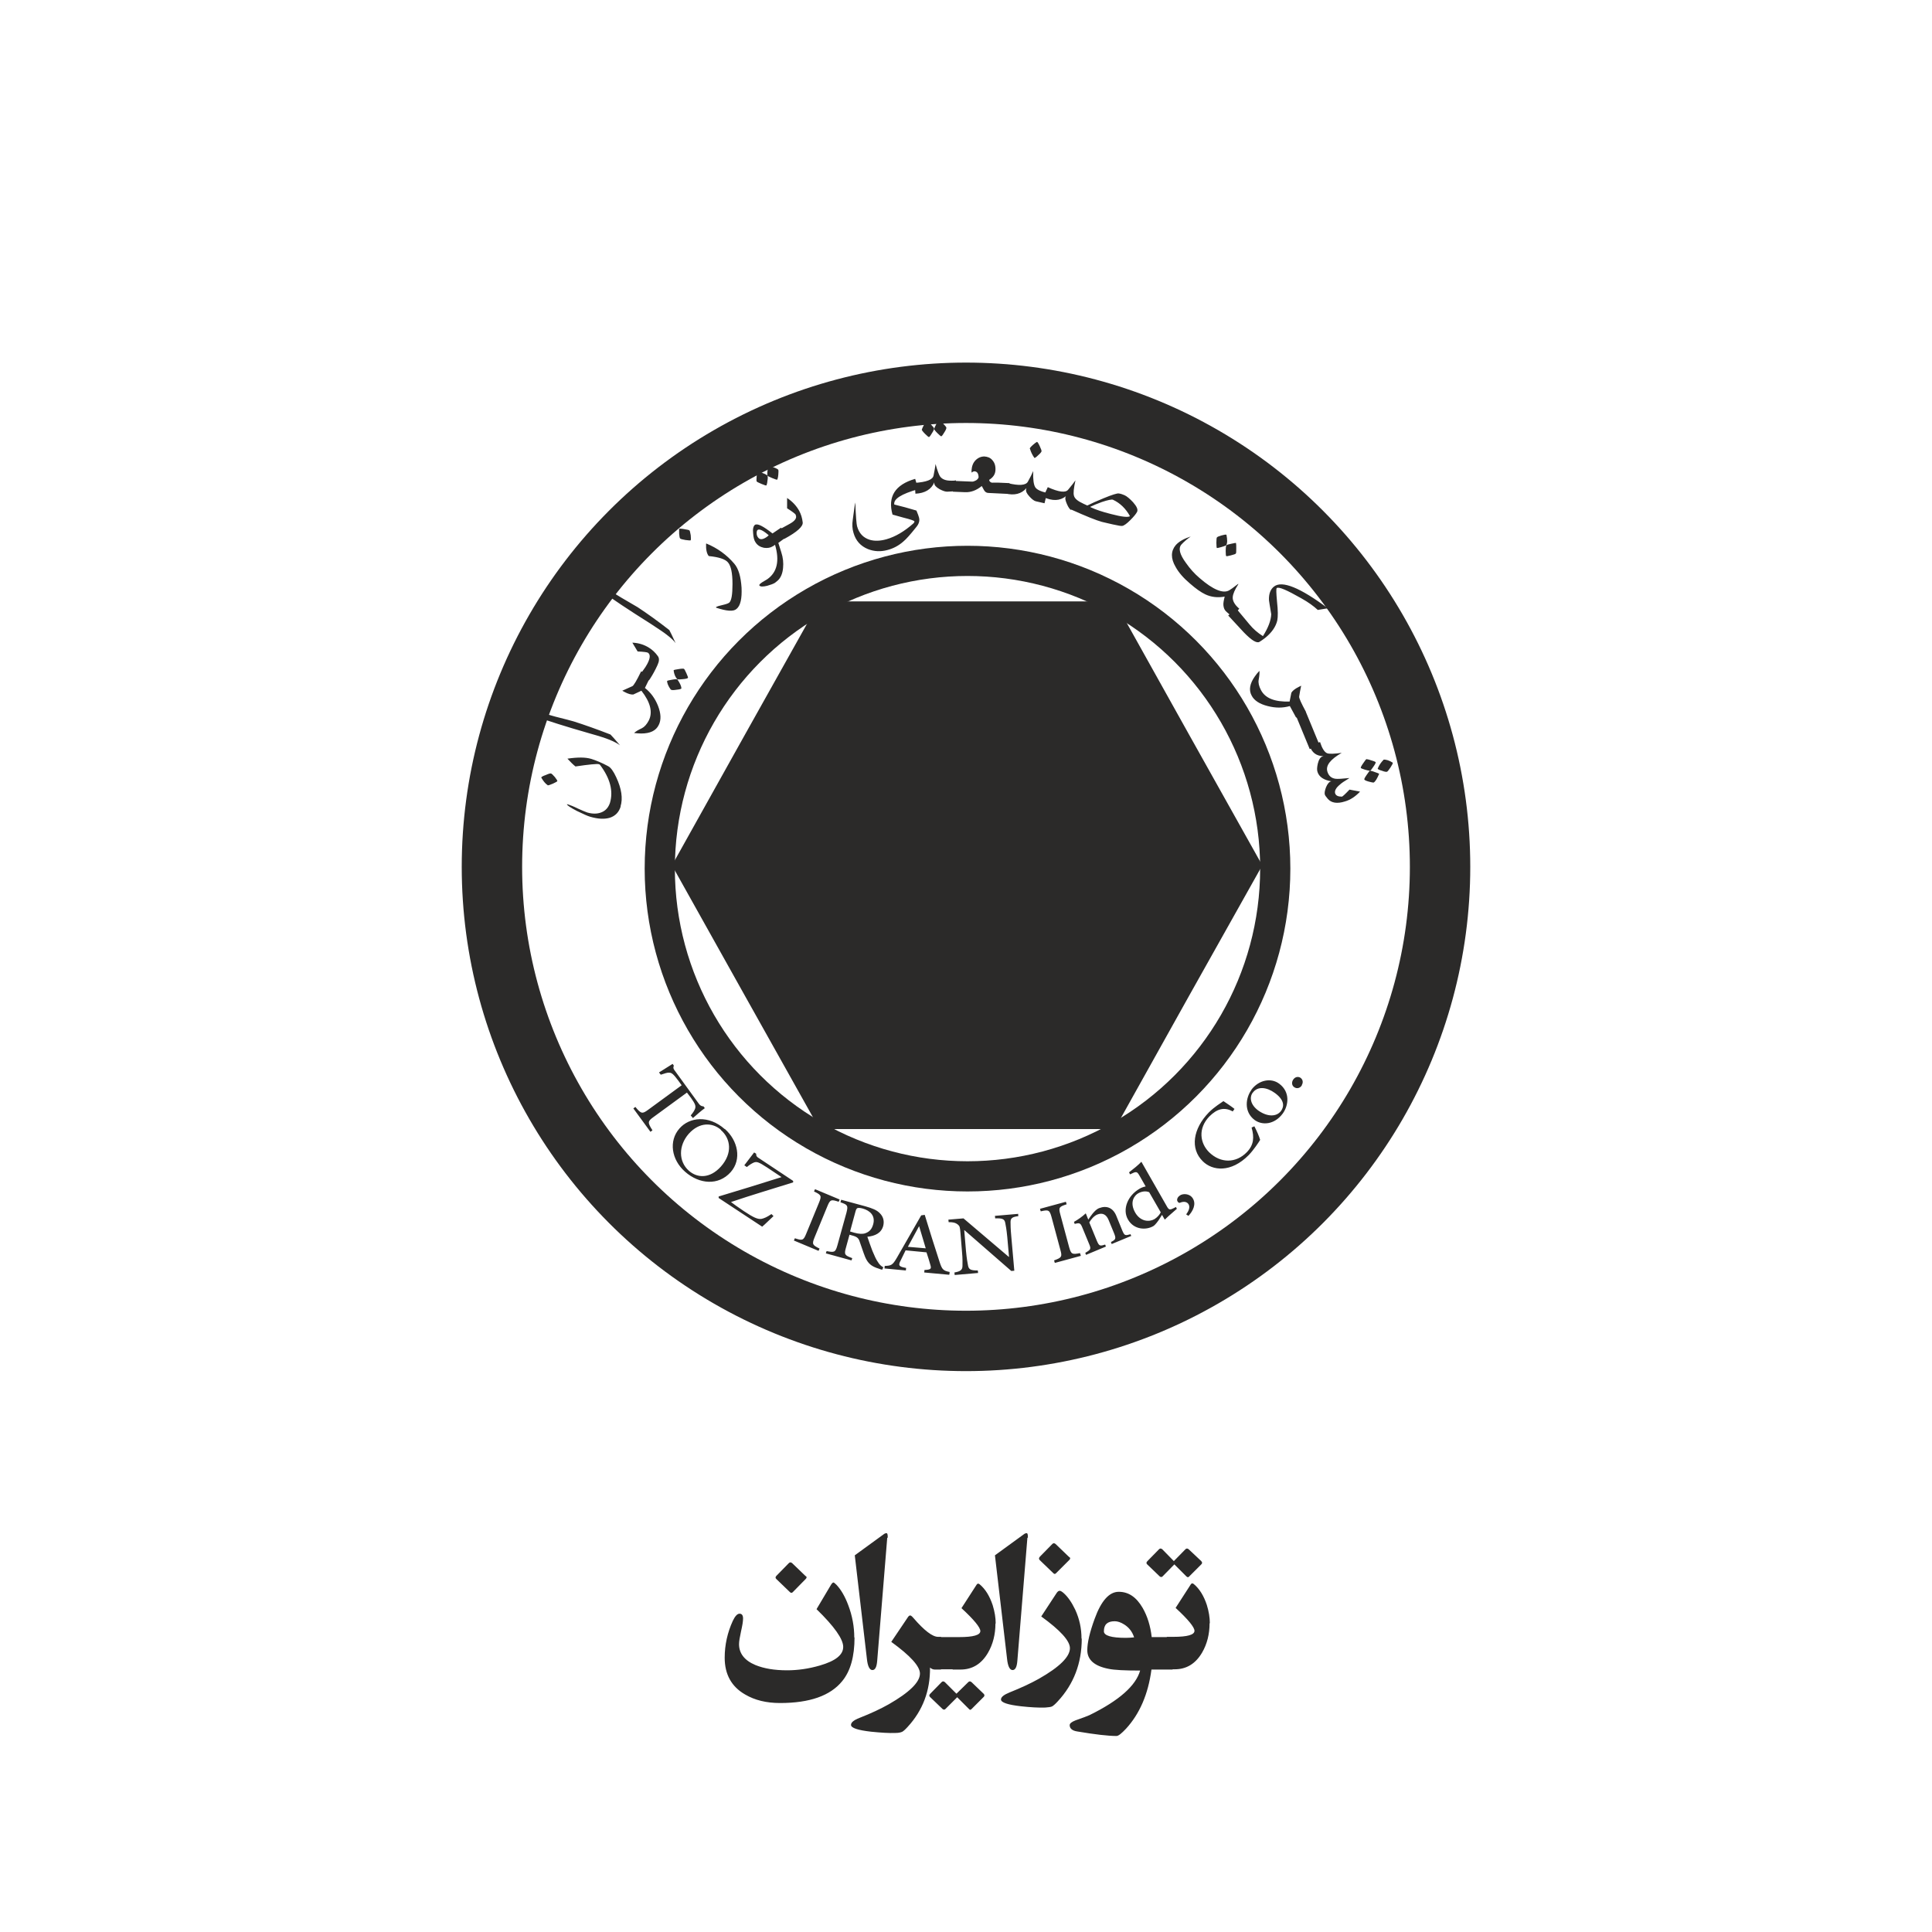 <?xml version="1.0" encoding="UTF-8"?>
<!DOCTYPE svg PUBLIC "-//W3C//DTD SVG 1.1//EN" "http://www.w3.org/Graphics/SVG/1.1/DTD/svg11.dtd">
<!-- Creator: CorelDRAW 2019 (64-Bit) -->
<svg xmlns="http://www.w3.org/2000/svg" xml:space="preserve" width="45.192mm" height="45.192mm" version="1.1" style="shape-rendering:geometricPrecision; text-rendering:geometricPrecision; image-rendering:optimizeQuality; fill-rule:evenodd; clip-rule:evenodd"
viewBox="0 0 76.78 76.78"
 xmlns:xlink="http://www.w3.org/1999/xlink">
 <defs>
  <style type="text/css">
   <![CDATA[
    .str0 {stroke:#2B2A29;stroke-width:2.4;stroke-miterlimit:22.926}
    .str1 {stroke:#2B2A29;stroke-width:1.2;stroke-miterlimit:22.926}
    .str2 {stroke:#2B2A29;stroke-width:0.34;stroke-miterlimit:22.926}
    .fil0 {fill:none}
    .fil1 {fill:#2B2A29}
    .fil2 {fill:#2B2A29;fill-rule:nonzero}
   ]]>
  </style>
 </defs>
 <g id="Layer_x0020_1">
  <rect class="fil0" x="-0" y="-0" width="76.78" height="76.78"/>
  <circle class="fil0 str0" cx="38.39" cy="34.45" r="18.84"/>
  <circle class="fil0 str1" cx="38.45" cy="34.52" r="12.23"/>
  <polygon class="fil1 str2" points="26.9,34.39 29.78,29.23 32.67,24.07 38.43,24.07 44.2,24.07 47.08,29.23 49.97,34.39 47.08,39.54 44.2,44.7 38.43,44.7 32.67,44.7 29.78,39.54 "/>
  <path class="fil0" d="M24.75 43.34c5.4,9.5 20.95,10.05 27.12,-0.48"/>
  <path class="fil2" d="M27.53 44.44c0.16,-0.14 0.35,-0.31 0.48,-0.4l-0.05 -0.07c-0.09,-0.01 -0.13,-0.03 -0.19,-0.11l-0.93 -1.28c-0.07,-0.09 -0.1,-0.13 -0.06,-0.23l-0.05 -0.07c-0.16,0.1 -0.35,0.22 -0.54,0.34l0.07 0.09c0.16,-0.05 0.26,-0.09 0.34,-0.08 0.09,0 0.16,0.05 0.36,0.32l0.13 0.18 -1.34 0.98c-0.22,0.16 -0.27,0.16 -0.5,-0.12l-0.08 0.06 0.68 0.93 0.08 -0.06c-0.2,-0.31 -0.19,-0.36 0.03,-0.52l1.34 -0.98 0.16 0.21c0.17,0.24 0.19,0.31 0.17,0.41 -0.02,0.07 -0.07,0.16 -0.18,0.29l0.08 0.09zm1.27 0.43c-0.64,-0.56 -1.4,-0.48 -1.8,-0.02 -0.43,0.49 -0.32,1.24 0.23,1.72 0.56,0.49 1.32,0.56 1.81,0.01 0.45,-0.51 0.28,-1.26 -0.23,-1.71l-0 -0zm-0.15 0.04c0.39,0.34 0.47,0.92 -0,1.45 -0.44,0.49 -0.94,0.46 -1.27,0.17 -0.42,-0.37 -0.42,-1 -0.01,-1.47 0.43,-0.48 0.95,-0.45 1.28,-0.16l0 0zm1.99 3.35c-0.16,0.11 -0.28,0.16 -0.38,0.18 -0.15,0.02 -0.31,-0.05 -0.7,-0.31 -0.22,-0.15 -0.41,-0.28 -0.51,-0.36 0.83,-0.28 1.64,-0.52 2.47,-0.78l0 -0.06 -1.34 -0.89c-0.1,-0.06 -0.13,-0.09 -0.13,-0.19l-0.08 -0.05c-0.09,0.12 -0.25,0.33 -0.39,0.51l0.1 0.07c0.12,-0.1 0.21,-0.15 0.28,-0.18 0.11,-0.04 0.18,-0.03 0.53,0.2l0.57 0.38c-0.85,0.27 -1.67,0.52 -2.5,0.77l-0 0.06 1.73 1.14c0.11,-0.09 0.35,-0.33 0.45,-0.42l-0.08 -0.08zm1.89 1.45l0.04 -0.09c-0.28,-0.14 -0.31,-0.17 -0.2,-0.44l0.51 -1.24c0.11,-0.27 0.15,-0.28 0.45,-0.18l0.04 -0.09 -0.98 -0.41 -0.04 0.09c0.29,0.14 0.31,0.17 0.2,0.44l-0.51 1.24c-0.11,0.27 -0.15,0.28 -0.45,0.18l-0.04 0.09 0.98 0.41zm2.57 0.65c-0.08,-0.04 -0.15,-0.1 -0.22,-0.22 -0.07,-0.1 -0.12,-0.22 -0.21,-0.43 -0.07,-0.18 -0.16,-0.44 -0.2,-0.56 0.3,-0.03 0.55,-0.14 0.63,-0.43 0.05,-0.2 -0,-0.37 -0.13,-0.5 -0.12,-0.13 -0.3,-0.2 -0.58,-0.28l-0.96 -0.26 -0.03 0.1c0.29,0.1 0.31,0.13 0.24,0.41l-0.36 1.3c-0.08,0.28 -0.12,0.29 -0.43,0.23l-0.03 0.09 1.02 0.28 0.03 -0.09c-0.3,-0.11 -0.33,-0.14 -0.25,-0.42l0.14 -0.51 0.11 0.03c0.19,0.05 0.25,0.11 0.29,0.23 0.07,0.19 0.14,0.42 0.22,0.62 0.11,0.26 0.25,0.38 0.55,0.47 0.04,0.02 0.09,0.03 0.13,0.04l0.04 -0.09zm-1.32 -1.41l0.22 -0.81c0.02,-0.08 0.05,-0.12 0.08,-0.13 0.03,-0.01 0.1,-0.01 0.21,0.02 0.28,0.08 0.51,0.28 0.41,0.63 -0.05,0.18 -0.14,0.29 -0.31,0.35 -0.11,0.04 -0.25,0.03 -0.44,-0.02l-0.17 -0.05zm3.95 1.7l0.01 -0.1c-0.25,-0.05 -0.3,-0.09 -0.4,-0.4 -0.2,-0.62 -0.4,-1.24 -0.59,-1.87l-0.14 0.02 -0.97 1.69c-0.17,0.29 -0.22,0.31 -0.48,0.32l-0.01 0.1 0.85 0.08 0.01 -0.1c-0.29,-0.05 -0.32,-0.1 -0.22,-0.29 0.06,-0.13 0.13,-0.26 0.2,-0.41l0.83 0.08c0.07,0.2 0.12,0.38 0.16,0.52 0.04,0.14 0,0.17 -0.24,0.18l-0.01 0.1 0.98 0.09zm-0.94 -1.04l-0.71 -0.06c0.14,-0.26 0.29,-0.54 0.44,-0.81l0.01 0 0.26 0.87zm3.68 -1.37l-0.93 0.08 0.01 0.1c0.28,-0.01 0.37,0.02 0.4,0.18 0.02,0.1 0.05,0.25 0.08,0.56l0.07 0.79 -0.01 0 -1.8 -1.53 -0.6 0.05 0.01 0.1c0.18,-0 0.27,0.02 0.36,0.09 0.08,0.07 0.09,0.09 0.11,0.34l0.06 0.73c0.03,0.31 0.02,0.47 0.02,0.58 -0,0.17 -0.1,0.22 -0.32,0.26l0.01 0.1 0.93 -0.08 -0.01 -0.1c-0.27,0 -0.36,-0.03 -0.39,-0.2 -0.02,-0.1 -0.05,-0.26 -0.08,-0.57l-0.07 -0.83 0.01 -0 1.86 1.62 0.12 -0.01 -0.12 -1.36c-0.03,-0.32 -0.03,-0.47 -0.03,-0.58 0,-0.16 0.09,-0.2 0.31,-0.23l-0.01 -0.1zm2.48 1.65l-0.03 -0.09c-0.31,0.06 -0.35,0.05 -0.43,-0.23l-0.35 -1.3c-0.08,-0.29 -0.05,-0.31 0.25,-0.41l-0.03 -0.1 -1.03 0.28 0.03 0.1c0.31,-0.07 0.35,-0.06 0.43,0.23l0.35 1.3c0.08,0.28 0.05,0.31 -0.25,0.42l0.03 0.1 1.03 -0.28zm2.01 -0.76l-0.03 -0.08c-0.22,0.06 -0.24,0.06 -0.33,-0.15l-0.24 -0.59c-0.13,-0.31 -0.38,-0.41 -0.67,-0.3 -0.11,0.04 -0.18,0.12 -0.26,0.21 -0.07,0.09 -0.13,0.17 -0.18,0.25l-0.1 -0.25c-0.14,0.13 -0.31,0.25 -0.47,0.34l0.03 0.08c0.2,-0.05 0.23,-0.04 0.31,0.16l0.26 0.63c0.09,0.21 0.07,0.23 -0.15,0.36l0.03 0.08 0.79 -0.33 -0.03 -0.08c-0.21,0.07 -0.24,0.06 -0.33,-0.15l-0.3 -0.73c0.07,-0.12 0.18,-0.25 0.31,-0.31 0.22,-0.09 0.37,0 0.46,0.22l0.21 0.51c0.09,0.22 0.08,0.26 -0.12,0.36l0.03 0.08 0.77 -0.32zm1.77 -1.16l-0.1 0.05c-0.14,0.07 -0.18,0.07 -0.27,-0.1l-1 -1.75c-0.11,0.12 -0.32,0.29 -0.49,0.42l0.04 0.08c0.25,-0.12 0.27,-0.13 0.38,0.06l0.24 0.42c-0.1,0.02 -0.19,0.06 -0.24,0.09 -0.47,0.27 -0.7,0.82 -0.46,1.23 0.24,0.41 0.72,0.42 1,0.26 0.04,-0.02 0.11,-0.09 0.21,-0.23l0.14 -0.22 0.11 0.19c0.18,-0.18 0.42,-0.37 0.48,-0.43l-0.04 -0.08zm-0.6 0.21c-0.05,0.1 -0.14,0.2 -0.25,0.27 -0.21,0.12 -0.55,0.1 -0.76,-0.25 -0.25,-0.43 -0.03,-0.7 0.12,-0.78 0.13,-0.07 0.29,-0.1 0.43,-0.04l0.46 0.8zm0.75 -0.66c-0.08,0.05 -0.13,0.16 -0.08,0.23 0.03,0.05 0.07,0.06 0.09,0.05 0.14,-0.06 0.27,-0.05 0.34,0.05 0.07,0.11 0.03,0.25 -0.09,0.41l0.09 0.06c0.18,-0.19 0.32,-0.47 0.17,-0.7 -0.13,-0.2 -0.4,-0.19 -0.51,-0.11l-0 0zm2.86 -2.71c0.11,0.39 0.09,0.69 -0.19,0.98 -0.43,0.44 -1.04,0.45 -1.5,0 -0.36,-0.36 -0.45,-0.94 0.01,-1.42 0.3,-0.3 0.59,-0.39 0.93,-0.2l0.07 -0.1c-0.15,-0.12 -0.28,-0.2 -0.44,-0.31 -0.09,0.07 -0.34,0.21 -0.58,0.45 -0.63,0.65 -0.75,1.44 -0.24,1.94 0.38,0.38 1.12,0.47 1.83,-0.25 0.2,-0.21 0.39,-0.5 0.45,-0.6 -0.03,-0.12 -0.15,-0.39 -0.23,-0.54l-0.11 0.05zm-0.01 -1.49c-0.22,0.3 -0.31,0.86 0.13,1.19 0.3,0.22 0.79,0.19 1.12,-0.26 0.23,-0.32 0.3,-0.85 -0.14,-1.18 -0.33,-0.25 -0.82,-0.15 -1.11,0.24l-0 0zm0.06 0.1c0.19,-0.26 0.55,-0.22 0.88,0.02 0.38,0.28 0.37,0.53 0.24,0.71 -0.19,0.25 -0.56,0.23 -0.91,-0.02 -0.31,-0.23 -0.35,-0.52 -0.22,-0.7l0 -0zm1.94 -0.29c0.07,-0.11 0.05,-0.23 -0.05,-0.3 -0.1,-0.06 -0.22,-0.03 -0.29,0.08 -0.07,0.11 -0.05,0.24 0.05,0.3 0.11,0.07 0.23,0.03 0.3,-0.08l0 -0z"/>
  <path class="fil0" d="M22.69 37.29c2.89,-26.26 30.79,-20.99 30.68,0"/>
  <path class="fil2" d="M24.67 32.04c-0.07,0.24 -0.22,0.39 -0.44,0.46 -0.21,0.06 -0.46,0.05 -0.77,-0.04 -0.11,-0.03 -0.28,-0.11 -0.53,-0.23 -0.27,-0.14 -0.4,-0.23 -0.4,-0.27l0.05 0.01c0.09,0.03 0.22,0.08 0.38,0.16 0.17,0.08 0.3,0.13 0.38,0.16 0.21,0.06 0.4,0.06 0.57,-0.01 0.17,-0.07 0.27,-0.2 0.33,-0.37 0.14,-0.47 0.01,-0.98 -0.4,-1.52 -0.01,-0.01 -0.02,-0.01 -0.04,-0.02 -0.08,-0.02 -0.39,0.01 -0.93,0.09 -0.09,-0.07 -0.19,-0.17 -0.32,-0.31 0.41,-0.06 0.72,-0.06 0.95,0.01 0.19,0.06 0.41,0.15 0.67,0.29 0.1,0.05 0.21,0.2 0.32,0.44 0.21,0.45 0.27,0.84 0.17,1.16zm-2.91 -0.84c-0.09,-0.06 -0.17,-0.16 -0.25,-0.3l0 -0c0,-0.02 0.06,-0.06 0.18,-0.1 0.11,-0.05 0.18,-0.07 0.21,-0.06 0.03,0.01 0.08,0.06 0.15,0.14 0.07,0.09 0.1,0.14 0.1,0.16 -0.01,0.02 -0.06,0.05 -0.17,0.1 -0.11,0.05 -0.18,0.07 -0.21,0.07zm-0.67 -3.08c0.08,0.05 0.16,0.1 0.26,0.14 0.18,0.07 0.42,0.14 0.72,0.22 0.37,0.09 0.62,0.16 0.73,0.19 0.44,0.14 0.92,0.31 1.46,0.52 0.05,0.05 0.18,0.19 0.38,0.43 -0.09,-0.07 -0.24,-0.15 -0.44,-0.23 -0.12,-0.05 -0.36,-0.13 -0.72,-0.23 -1.05,-0.3 -1.73,-0.52 -2.05,-0.64 -0.12,-0.13 -0.23,-0.26 -0.34,-0.39zm4.39 -1.44l0.38 0.19 -0.23 0.47c0.23,0.18 0.4,0.41 0.52,0.71 0.12,0.31 0.13,0.56 0.03,0.76 -0.11,0.23 -0.34,0.34 -0.7,0.34 -0.09,-0 -0.19,-0.01 -0.28,-0.02 0.06,-0.06 0.16,-0.12 0.31,-0.19 0.1,-0.05 0.19,-0.15 0.27,-0.3 0.17,-0.33 0.07,-0.73 -0.29,-1.19l-0.32 0.15c-0.08,0.01 -0.2,-0.02 -0.35,-0.1l-0.09 -0.05c0.13,-0.06 0.27,-0.12 0.4,-0.18 0.05,-0.02 0.17,-0.22 0.34,-0.57zm1.44 0.32c-0.08,-0.09 -0.13,-0.2 -0.15,-0.36 0.01,-0.02 0.08,-0.03 0.2,-0.05 0.12,-0.02 0.19,-0.02 0.21,-0.01 0.02,0.01 0.05,0.07 0.1,0.18 0.05,0.11 0.07,0.17 0.06,0.18 -0.01,0.02 -0.08,0.04 -0.2,0.05 -0.12,0.01 -0.19,0.02 -0.22,0zm-0.26 0.41c-0.1,-0.14 -0.15,-0.26 -0.15,-0.35 0.04,-0.02 0.11,-0.03 0.21,-0.05 0.1,-0.02 0.17,-0.02 0.2,-0.01 0.11,0.16 0.16,0.28 0.16,0.36 -0.01,0.02 -0.08,0.04 -0.19,0.05 -0.12,0.02 -0.19,0.02 -0.22,0zm-0.91 -1.47c-0.03,-0.02 -0.17,-0.04 -0.41,-0.05l-0.21 -0.35c0.25,0.01 0.47,0.08 0.66,0.2 0.13,0.08 0.25,0.19 0.35,0.33 0.07,0.09 0.06,0.21 -0.01,0.36 -0.09,0.2 -0.19,0.38 -0.28,0.52l-0.06 0.09 -0.36 -0.22c0.11,-0.16 0.19,-0.26 0.22,-0.31 0.19,-0.3 0.22,-0.49 0.1,-0.57zm-1.9 -2.8c0.06,0.07 0.13,0.14 0.21,0.2 0.15,0.12 0.36,0.25 0.63,0.41 0.33,0.19 0.55,0.32 0.65,0.38 0.38,0.25 0.8,0.55 1.26,0.91 0.03,0.06 0.12,0.23 0.25,0.52 -0.07,-0.1 -0.19,-0.21 -0.36,-0.34 -0.1,-0.08 -0.31,-0.22 -0.63,-0.43 -0.92,-0.58 -1.52,-0.98 -1.79,-1.19 -0.08,-0.16 -0.15,-0.31 -0.21,-0.47zm3.18 -1.74c-0.02,-0.02 -0.03,-0.08 -0.04,-0.19 -0,-0.09 -0,-0.15 0,-0.2 0.04,-0 0.11,0 0.21,0.02 0.11,0.02 0.18,0.03 0.2,0.05 0.02,0.02 0.03,0.09 0.05,0.19 0.01,0.1 0.01,0.17 0,0.2 -0.01,0.01 -0.08,0.01 -0.21,-0.01 -0.12,-0.02 -0.19,-0.04 -0.21,-0.06zm1.04 0.2c0.44,0.18 0.81,0.45 1.11,0.8 0.17,0.2 0.26,0.51 0.29,0.95 0.02,0.43 -0.04,0.72 -0.2,0.85 -0.12,0.11 -0.39,0.09 -0.81,-0.05l0 -0.03c0.04,-0.02 0.13,-0.05 0.27,-0.08 0.13,-0.03 0.21,-0.06 0.25,-0.09 0.09,-0.08 0.13,-0.32 0.13,-0.74 -0,-0.44 -0.06,-0.72 -0.18,-0.86 -0.11,-0.13 -0.36,-0.21 -0.75,-0.25l-0.02 -0.01c-0.07,-0.09 -0.11,-0.25 -0.1,-0.48zm2.86 -0.03l0.12 0.38c0.07,0.21 0.09,0.42 0.07,0.62 -0.02,0.22 -0.09,0.39 -0.21,0.5 -0.04,0.03 -0.07,0.06 -0.11,0.09 -0.06,0.04 -0.17,0.08 -0.31,0.12 -0.17,0.04 -0.27,0.04 -0.31,-0.01 -0.02,-0.03 0.02,-0.07 0.11,-0.13 0.02,-0.01 0.05,-0.03 0.1,-0.06 0.05,-0.03 0.08,-0.05 0.1,-0.06 0.39,-0.27 0.5,-0.73 0.31,-1.37 -0.05,0.04 -0.08,0.06 -0.09,0.06 -0.09,0.06 -0.21,0.08 -0.35,0.06 -0.14,-0.03 -0.25,-0.09 -0.33,-0.21 -0.06,-0.08 -0.09,-0.21 -0.1,-0.37 -0.02,-0.17 0.01,-0.28 0.07,-0.33 0.1,-0.07 0.33,0.05 0.7,0.34l0.34 -0.23 0.24 0.35 -0.34 0.25zm-0.37 -0.29c-0.23,-0.2 -0.38,-0.27 -0.45,-0.22 -0.03,0.02 -0.04,0.07 -0.04,0.13 0,0.07 0.02,0.12 0.05,0.16 0.07,0.11 0.19,0.1 0.35,-0.01l0.05 -0.04 0.04 -0.04zm-0.49 -2.15c-0.01,-0.02 -0.01,-0.09 -0,-0.2 0.01,-0.11 0.03,-0.17 0.04,-0.18 0.02,-0.01 0.09,0.01 0.2,0.05 0.11,0.04 0.17,0.08 0.19,0.1 0.01,0.03 0.02,0.09 0,0.2 -0.01,0.11 -0.03,0.17 -0.04,0.19 -0.02,0.01 -0.08,-0.01 -0.2,-0.06 -0.12,-0.05 -0.18,-0.08 -0.19,-0.1zm0.43 -0.23c-0.01,-0.03 -0.01,-0.09 0,-0.19 0.01,-0.09 0.03,-0.15 0.04,-0.19 0.02,-0.01 0.09,0.01 0.2,0.05 0.11,0.04 0.18,0.08 0.19,0.1 0.01,0.03 0.01,0.09 0,0.2 -0.01,0.11 -0.03,0.17 -0.04,0.19 -0.02,0.01 -0.08,-0.01 -0.2,-0.06 -0.12,-0.05 -0.18,-0.08 -0.19,-0.1zm1.12 1.55c-0.02,-0.03 -0.13,-0.12 -0.34,-0.25l-0 -0.41c0.21,0.14 0.37,0.31 0.48,0.51 0.07,0.13 0.12,0.28 0.14,0.46 0.02,0.16 -0.22,0.38 -0.72,0.65l-0.02 0.01 -0.2 -0.37 0.42 -0.23c0.22,-0.12 0.3,-0.24 0.24,-0.36zm3.92 -0.4c0.29,0.07 0.58,0.15 0.88,0.24 0.06,0.14 0.09,0.23 0.1,0.27 0.04,0.13 0,0.26 -0.11,0.39 -0.23,0.29 -0.4,0.48 -0.51,0.57 -0.18,0.16 -0.4,0.28 -0.64,0.34 -0.26,0.07 -0.52,0.06 -0.77,-0.04 -0.29,-0.12 -0.48,-0.33 -0.57,-0.64 -0.05,-0.16 -0.06,-0.34 -0.03,-0.53 0.01,-0.1 0.04,-0.27 0.07,-0.51 0.01,-0.08 0.02,-0.13 0.03,-0.17 0.02,0.56 0.05,0.87 0.07,0.94 0.08,0.29 0.25,0.46 0.5,0.54 0.2,0.06 0.42,0.05 0.67,-0.02 0.35,-0.1 0.71,-0.31 1.07,-0.63 0.03,-0.03 0.04,-0.05 0.04,-0.08 -0.01,-0.03 -0.16,-0.08 -0.44,-0.15 -0.29,-0.08 -0.43,-0.12 -0.43,-0.12 -0.2,-0.71 0.1,-1.19 0.9,-1.42l0.12 0.41c-0.67,0.19 -0.99,0.39 -0.95,0.61zm1.1 -2.98c-0,-0.03 0.03,-0.09 0.08,-0.19 0.06,-0.1 0.09,-0.14 0.11,-0.15 0.02,-0 0.08,0.04 0.16,0.13 0.08,0.09 0.13,0.14 0.13,0.17 0,0.03 -0.02,0.09 -0.08,0.18 -0.05,0.09 -0.09,0.14 -0.12,0.16 -0.02,0 -0.07,-0.04 -0.16,-0.13 -0.09,-0.09 -0.13,-0.15 -0.13,-0.17zm0.49 -0.03c-0,-0.03 0.03,-0.09 0.08,-0.19 0.06,-0.1 0.09,-0.14 0.11,-0.15 0.02,-0 0.08,0.04 0.16,0.13 0.08,0.09 0.13,0.14 0.13,0.17 0,0.03 -0.02,0.09 -0.08,0.18 -0.05,0.09 -0.09,0.14 -0.12,0.16 -0.02,0 -0.07,-0.04 -0.16,-0.13 -0.09,-0.09 -0.13,-0.15 -0.13,-0.17zm0.05 1.4c0.07,0.26 0.13,0.41 0.17,0.48 0.07,0.11 0.2,0.17 0.37,0.18 0.14,0.01 0.23,0 0.27,-0.01l0.03 0.43 -0.38 0.02c-0.07,0 -0.17,-0.03 -0.3,-0.1 -0.14,-0.08 -0.21,-0.16 -0.21,-0.23 -0,-0.01 -0,-0.02 -0,-0.04 -0.12,0.28 -0.37,0.43 -0.75,0.45l-0.03 -0.43c0.47,-0.03 0.72,-0.13 0.75,-0.29 0.04,-0.2 0.07,-0.36 0.08,-0.46zm1.71 0.51c-0.01,-0.14 -0.06,-0.21 -0.16,-0.22 -0.03,-0 -0.07,0.01 -0.11,0.05l-0.01 -0.02 -0 -0.07c0.01,-0.16 0.06,-0.3 0.16,-0.4 0.1,-0.1 0.22,-0.15 0.35,-0.15 0.13,0.01 0.24,0.05 0.32,0.15 0.09,0.1 0.13,0.23 0.12,0.4 -0.01,0.16 -0.09,0.28 -0.25,0.38 0.01,0.07 0.06,0.11 0.15,0.12 -0.08,-0.01 -0.01,-0.01 0.2,-0.01l0.46 0.02 -0.02 0.43 -0.82 -0.04c-0.06,-0 -0.12,-0.03 -0.16,-0.09 -0.01,-0.01 -0.04,-0.07 -0.1,-0.18l-0.01 -0c-0.21,0.17 -0.43,0.25 -0.66,0.24l-0.48 -0.02 0.02 -0.43 0.75 0.03c0.04,0 0.09,-0.02 0.15,-0.05 0.06,-0.04 0.09,-0.08 0.1,-0.12zm2.03 -1.12c0.01,-0.03 0.05,-0.08 0.13,-0.15 0.07,-0.06 0.12,-0.1 0.16,-0.12l0 0c0.02,0 0.06,0.06 0.11,0.17 0.05,0.11 0.08,0.18 0.07,0.21 -0.01,0.03 -0.05,0.08 -0.13,0.15 -0.08,0.08 -0.13,0.11 -0.15,0.11 -0.08,-0.11 -0.14,-0.23 -0.18,-0.37zm0.14 0.91c-0.01,0.32 0.02,0.52 0.08,0.62 0.06,0.1 0.22,0.17 0.47,0.23l-0.1 0.41 -0.35 -0.08c-0.07,-0.02 -0.15,-0.08 -0.25,-0.19 -0.11,-0.12 -0.15,-0.21 -0.13,-0.29 0,-0.01 0.01,-0.02 0.01,-0.04 -0.2,0.23 -0.48,0.3 -0.84,0.21l0.1 -0.41c0.45,0.11 0.72,0.09 0.8,-0.06 0.1,-0.18 0.17,-0.32 0.21,-0.42zm1.51 1.53c-0.05,-0.02 -0.11,-0.1 -0.17,-0.24 -0.06,-0.14 -0.08,-0.23 -0.05,-0.29 0,-0.01 0.01,-0.01 0.01,-0.02 -0.24,0.19 -0.54,0.2 -0.9,0.03l0.18 -0.39c0.44,0.2 0.71,0.23 0.81,0.1 0.13,-0.16 0.23,-0.28 0.29,-0.37 -0.07,0.31 -0.09,0.51 -0.06,0.61 0.03,0.12 0.16,0.22 0.38,0.32l0.15 0.07c0.16,-0.08 0.38,-0.18 0.65,-0.29 0.34,-0.14 0.54,-0.2 0.6,-0.19 0.08,0.01 0.16,0.04 0.23,0.07 0.09,0.04 0.21,0.14 0.34,0.28 0.15,0.17 0.2,0.29 0.16,0.38 -0.04,0.08 -0.13,0.19 -0.27,0.33 -0.14,0.14 -0.25,0.22 -0.32,0.23 -0.03,0.01 -0.16,-0.01 -0.38,-0.06 -0.19,-0.04 -0.33,-0.08 -0.43,-0.1 -0.22,-0.06 -0.62,-0.22 -1.22,-0.49zm2.34 0.25c-0.17,-0.31 -0.4,-0.53 -0.68,-0.66 -0.05,-0.02 -0.2,0.01 -0.44,0.09 -0.19,0.07 -0.34,0.13 -0.46,0.19l0 0.01 0.04 0.02c0.17,0.08 0.43,0.17 0.79,0.26 0.42,0.11 0.68,0.14 0.75,0.08zm3.46 0.83c0.02,-0.02 0.07,-0.04 0.17,-0.07 0.1,-0.03 0.17,-0.04 0.2,-0.03 0.04,0.2 0.04,0.34 -0.01,0.42 -0.03,0.02 -0.09,0.04 -0.19,0.07 -0.1,0.03 -0.16,0.04 -0.18,0.04 -0.01,-0.01 -0.02,-0.08 -0.02,-0.21 0,-0.13 0.01,-0.2 0.02,-0.21zm0.37 0.32c0.02,-0.02 0.08,-0.04 0.19,-0.06 0.1,-0.02 0.17,-0.04 0.19,-0.03 0.01,0.04 0.01,0.11 0.01,0.22 0,0.12 -0,0.19 -0.02,0.2 -0.01,0.02 -0.08,0.04 -0.19,0.07 -0.11,0.03 -0.18,0.04 -0.19,0.03 -0.01,-0.01 -0.02,-0.08 -0.02,-0.2 0,-0.12 0.01,-0.19 0.02,-0.22zm0.47 1.55c-0.14,0.22 -0.21,0.38 -0.22,0.51 -0.01,0.14 0.07,0.3 0.26,0.46l-0.28 0.32 -0.21 -0.18c-0.09,-0.07 -0.13,-0.16 -0.14,-0.27 -0.01,-0.08 0.01,-0.19 0.05,-0.35 -0.28,0.05 -0.54,0.02 -0.77,-0.09 -0.17,-0.08 -0.37,-0.22 -0.61,-0.43 -0.26,-0.22 -0.45,-0.44 -0.57,-0.66 -0.2,-0.34 -0.19,-0.63 0,-0.86 0.13,-0.15 0.33,-0.26 0.6,-0.35 -0.15,0.11 -0.27,0.21 -0.37,0.32 -0.13,0.15 -0.07,0.39 0.18,0.73 0.16,0.23 0.34,0.43 0.54,0.6 0.54,0.47 0.94,0.63 1.18,0.49 0.05,-0.03 0.17,-0.11 0.36,-0.26zm3.58 0.95l-0.42 0.07c-0.16,-0.15 -0.38,-0.31 -0.65,-0.46 -0.58,-0.33 -0.9,-0.47 -0.98,-0.41 -0.03,0.02 -0.02,0.2 0.01,0.54 0.04,0.35 0.04,0.6 0.01,0.75 -0.06,0.25 -0.22,0.48 -0.48,0.69 -0.08,0.06 -0.16,0.12 -0.23,0.16 -0.11,0.06 -0.31,-0.06 -0.62,-0.38 -0.12,-0.13 -0.32,-0.35 -0.62,-0.67l0.34 -0.27c0.02,0.03 0.04,0.06 0.06,0.09l0.45 0.54c0.14,0.17 0.32,0.33 0.53,0.46 0.21,-0.33 0.32,-0.62 0.33,-0.87 -0.06,-0.36 -0.09,-0.54 -0.09,-0.56 -0.01,-0.25 0.06,-0.43 0.2,-0.54 0.32,-0.25 1.04,0.04 2.16,0.88zm-0.9 4.15l-0.38 0.2 -0.25 -0.46c-0.28,0.08 -0.57,0.08 -0.88,0 -0.32,-0.08 -0.54,-0.22 -0.64,-0.42 -0.12,-0.22 -0.07,-0.48 0.13,-0.76 0.05,-0.07 0.11,-0.15 0.18,-0.22 0.01,0.08 0,0.2 -0.03,0.36 -0.02,0.11 0.01,0.25 0.09,0.4 0.17,0.33 0.55,0.48 1.14,0.46l0.07 -0.35c0.04,-0.07 0.13,-0.15 0.29,-0.23l0.1 -0.05c-0.03,0.14 -0.06,0.29 -0.08,0.43 -0.01,0.06 0.08,0.26 0.27,0.61zm0.29 0.66l-0.39 0.16 -0.31 -0.75 0.39 -0.16 0.31 0.75zm0.26 0.63l-0.39 0.16 -0.31 -0.75 0.39 -0.16 0.31 0.75zm1.86 0.56c0.02,-0 0.09,0.01 0.2,0.05 0.11,0.03 0.17,0.06 0.17,0.07 0.01,0.02 -0.02,0.08 -0.09,0.18 -0.07,0.1 -0.11,0.16 -0.13,0.16 -0.04,0 -0.1,-0.01 -0.2,-0.04 -0.09,-0.03 -0.15,-0.05 -0.17,-0.07 -0.01,-0.02 0.02,-0.08 0.09,-0.18 0.07,-0.1 0.11,-0.16 0.14,-0.18zm0.14 0.46c0.03,-0 0.09,0.01 0.19,0.05 0.1,0.03 0.16,0.06 0.18,0.07 -0.08,0.19 -0.15,0.31 -0.22,0.35 -0.05,-0 -0.12,-0.02 -0.2,-0.04 -0.11,-0.03 -0.16,-0.06 -0.17,-0.08 -0.01,-0.02 0.02,-0.08 0.09,-0.18 0.07,-0.1 0.11,-0.16 0.14,-0.18zm0.54 -0.44c0.1,-0.01 0.23,0.03 0.37,0.12 0.01,0.02 -0.02,0.08 -0.09,0.19 -0.07,0.1 -0.11,0.16 -0.14,0.17 -0.03,0.01 -0.1,-0 -0.2,-0.04 -0.11,-0.03 -0.16,-0.06 -0.17,-0.08 0.05,-0.13 0.13,-0.25 0.23,-0.35zm-2.93 -0.57l0.41 -0.13c0.08,0.25 0.17,0.39 0.27,0.44 0.09,0.04 0.29,0.03 0.59,-0.01 -0.45,0.26 -0.64,0.5 -0.57,0.74 0.05,0.17 0.16,0.27 0.33,0.29 0.08,0.01 0.26,0 0.55,-0.03 -0.2,0.12 -0.33,0.21 -0.38,0.26 -0.16,0.13 -0.22,0.25 -0.19,0.35 0.03,0.09 0.12,0.13 0.27,0.13 0.03,-0.01 0.13,-0.1 0.3,-0.28l0.42 0.08c-0.19,0.2 -0.39,0.33 -0.6,0.39 -0.31,0.1 -0.54,0.06 -0.68,-0.1 -0.07,-0.08 -0.11,-0.14 -0.12,-0.17 -0.02,-0.07 -0,-0.17 0.05,-0.3 0.06,-0.14 0.13,-0.22 0.21,-0.23 -0.31,-0.05 -0.49,-0.18 -0.55,-0.37 -0.03,-0.08 -0.02,-0.19 0.01,-0.33 0.04,-0.16 0.1,-0.26 0.19,-0.29 0.01,-0 0.03,-0.01 0.04,-0.01 -0.28,-0 -0.47,-0.14 -0.55,-0.41l-0 -0.02z"/>
  <path class="fil2" d="M33.96 65.07c0,0.76 -0.16,1.34 -0.49,1.74 -0.47,0.58 -1.29,0.87 -2.47,0.87 -0.54,0 -1,-0.11 -1.39,-0.34 -0.54,-0.31 -0.81,-0.8 -0.81,-1.46 0,-0.51 0.11,-1 0.32,-1.46 0.09,-0.19 0.18,-0.29 0.27,-0.29 0.09,0 0.14,0.06 0.14,0.19 0,0.12 -0.03,0.29 -0.08,0.51 -0.05,0.23 -0.08,0.4 -0.08,0.51 0,0.37 0.22,0.65 0.65,0.83 0.34,0.14 0.76,0.21 1.26,0.21 0.42,0 0.85,-0.06 1.3,-0.19 0.62,-0.18 0.93,-0.42 0.93,-0.74 0,-0.31 -0.35,-0.81 -1.06,-1.5l0.57 -0.96c0.04,-0.07 0.08,-0.1 0.1,-0.1 0.02,0 0.06,0.03 0.12,0.09 0.18,0.19 0.34,0.46 0.47,0.81 0.16,0.42 0.24,0.85 0.24,1.29zm-1.93 -2.43c0.04,0.03 0.03,0.07 -0.01,0.11l-0.52 0.53c-0.04,0.03 -0.07,0.03 -0.11,-0.01l-0.54 -0.52c-0.04,-0.04 -0.04,-0.08 0.01,-0.13l0.49 -0.5c0.04,-0.04 0.08,-0.04 0.13,0l0.54 0.52zm3.23 -1.53l-0.4 4.9c-0.02,0.24 -0.08,0.36 -0.19,0.36 -0.11,0 -0.19,-0.15 -0.22,-0.46l-0.48 -4.1 1.14 -0.83c0.05,-0.04 0.09,-0.05 0.12,-0.05 0.04,0 0.05,0.06 0.05,0.18zm2.13 5.24l-0.24 0c-0.07,0 -0.14,-0.03 -0.19,-0.08 0.01,0.92 -0.29,1.71 -0.89,2.36 -0.09,0.1 -0.17,0.17 -0.21,0.19 -0.06,0.03 -0.15,0.05 -0.28,0.05 -0.24,0.01 -0.56,-0.01 -0.96,-0.05 -0.53,-0.06 -0.8,-0.15 -0.8,-0.27 0,-0.1 0.11,-0.19 0.34,-0.28 0.46,-0.18 0.84,-0.36 1.16,-0.54 0.82,-0.47 1.24,-0.88 1.24,-1.22 0,-0.29 -0.38,-0.71 -1.14,-1.26l0.64 -0.95c0.04,-0.07 0.08,-0.1 0.11,-0.1 0.03,0 0.07,0.03 0.13,0.1 0.43,0.5 0.76,0.75 0.98,0.75l0.12 0 0 1.29zm-0.07 -1.29l0.94 0 0.03 0.03 0.01 1.22 -0.03 0.03 -0.94 0 -0.03 -0.03 -0.01 -1.22 0.03 -0.03zm2.24 -0.54c0,0.43 -0.1,0.83 -0.3,1.17 -0.26,0.44 -0.62,0.66 -1.09,0.66l-0.31 0 0 -1.29 0.26 0c0.56,0 0.84,-0.08 0.84,-0.24 0,-0.14 -0.25,-0.45 -0.75,-0.91l0.6 -0.93c0.03,-0.05 0.07,-0.06 0.12,-0.02 0.23,0.19 0.4,0.47 0.52,0.83 0.08,0.26 0.12,0.5 0.12,0.73zm-0.46 2.81c0.03,0.03 0.03,0.06 -0,0.1l-0.49 0.49c-0.02,0.02 -0.04,0.03 -0.05,0.03 -0.02,0 -0.03,-0.01 -0.05,-0.03l-0.47 -0.47 -0.47 0.47c-0.03,0.03 -0.07,0.03 -0.11,0l-0.5 -0.48c-0.04,-0.04 -0.04,-0.08 0.01,-0.13l0.45 -0.46c0.04,-0.04 0.08,-0.04 0.13,0l0.46 0.46 0.47 -0.46c0.04,-0.04 0.08,-0.04 0.13,0l0.51 0.49zm1.73 -6.22l-0.4 4.9c-0.02,0.24 -0.08,0.36 -0.19,0.36 -0.11,0 -0.19,-0.15 -0.22,-0.46l-0.48 -4.1 1.14 -0.83c0.05,-0.04 0.09,-0.05 0.12,-0.05 0.04,0 0.05,0.06 0.05,0.18zm2.16 4.01c0,0.98 -0.32,1.81 -0.95,2.49 -0.09,0.1 -0.17,0.17 -0.22,0.2 -0.05,0.03 -0.15,0.04 -0.28,0.05 -0.27,0.01 -0.59,-0.01 -0.96,-0.05 -0.53,-0.06 -0.8,-0.15 -0.8,-0.27 0,-0.1 0.12,-0.19 0.34,-0.28 0.45,-0.18 0.84,-0.36 1.16,-0.54 0.83,-0.47 1.24,-0.88 1.24,-1.22 0,-0.29 -0.38,-0.71 -1.14,-1.26l0.61 -0.93c0.04,-0.06 0.08,-0.09 0.12,-0.09 0.04,0 0.09,0.03 0.16,0.09 0.17,0.15 0.32,0.37 0.46,0.66 0.17,0.37 0.25,0.75 0.25,1.15zm-0.49 -3.24c0.04,0.03 0.04,0.07 -0,0.11l-0.53 0.53c-0.04,0.04 -0.07,0.04 -0.11,0l-0.54 -0.52c-0.04,-0.04 -0.04,-0.09 0.01,-0.14l0.49 -0.5c0.04,-0.04 0.08,-0.04 0.13,0l0.54 0.52zm4.11 4.47l-0.85 0c-0.13,0.98 -0.47,1.76 -1.01,2.35 -0.18,0.19 -0.3,0.29 -0.38,0.29 -0.33,0 -0.85,-0.06 -1.56,-0.18 -0.2,-0.03 -0.3,-0.12 -0.3,-0.25 0,-0.07 0.08,-0.13 0.23,-0.19 0.29,-0.1 0.47,-0.17 0.56,-0.21 1.18,-0.58 1.84,-1.17 2.01,-1.77 -0.6,-0 -1.03,-0.02 -1.26,-0.07 -0.56,-0.11 -0.84,-0.36 -0.84,-0.74 0,-0.3 0.1,-0.72 0.29,-1.24 0.26,-0.72 0.58,-1.08 0.96,-1.08 0.39,0 0.7,0.21 0.95,0.64 0.19,0.33 0.31,0.72 0.36,1.16l0.83 0 0 1.29zm-1.54 -1.28c-0.07,-0.22 -0.2,-0.39 -0.39,-0.51 -0.14,-0.09 -0.27,-0.13 -0.38,-0.13 -0.29,0 -0.43,0.13 -0.43,0.4 0,0.17 0.29,0.26 0.87,0.26 0.12,0 0.24,-0.01 0.34,-0.02zm3 -0.56c0,0.43 -0.1,0.83 -0.3,1.17 -0.26,0.44 -0.62,0.66 -1.09,0.66l-0.31 0 0 -1.29 0.26 0c0.56,0 0.84,-0.08 0.84,-0.24 0,-0.14 -0.25,-0.45 -0.75,-0.91l0.6 -0.93c0.03,-0.05 0.07,-0.06 0.12,-0.02 0.23,0.19 0.4,0.47 0.52,0.83 0.08,0.26 0.12,0.5 0.12,0.73zm-0.32 -2.45c0.03,0.03 0.03,0.06 -0,0.1l-0.49 0.49c-0.03,0.04 -0.07,0.04 -0.11,0l-0.48 -0.48 -0.47 0.48c-0.03,0.03 -0.07,0.03 -0.11,0l-0.5 -0.48c-0.04,-0.04 -0.04,-0.08 0.01,-0.13l0.46 -0.47c0.04,-0.04 0.08,-0.04 0.13,0l0.46 0.47 0.46 -0.47c0.04,-0.04 0.08,-0.04 0.13,0l0.51 0.48z"/>
 </g>
</svg>
